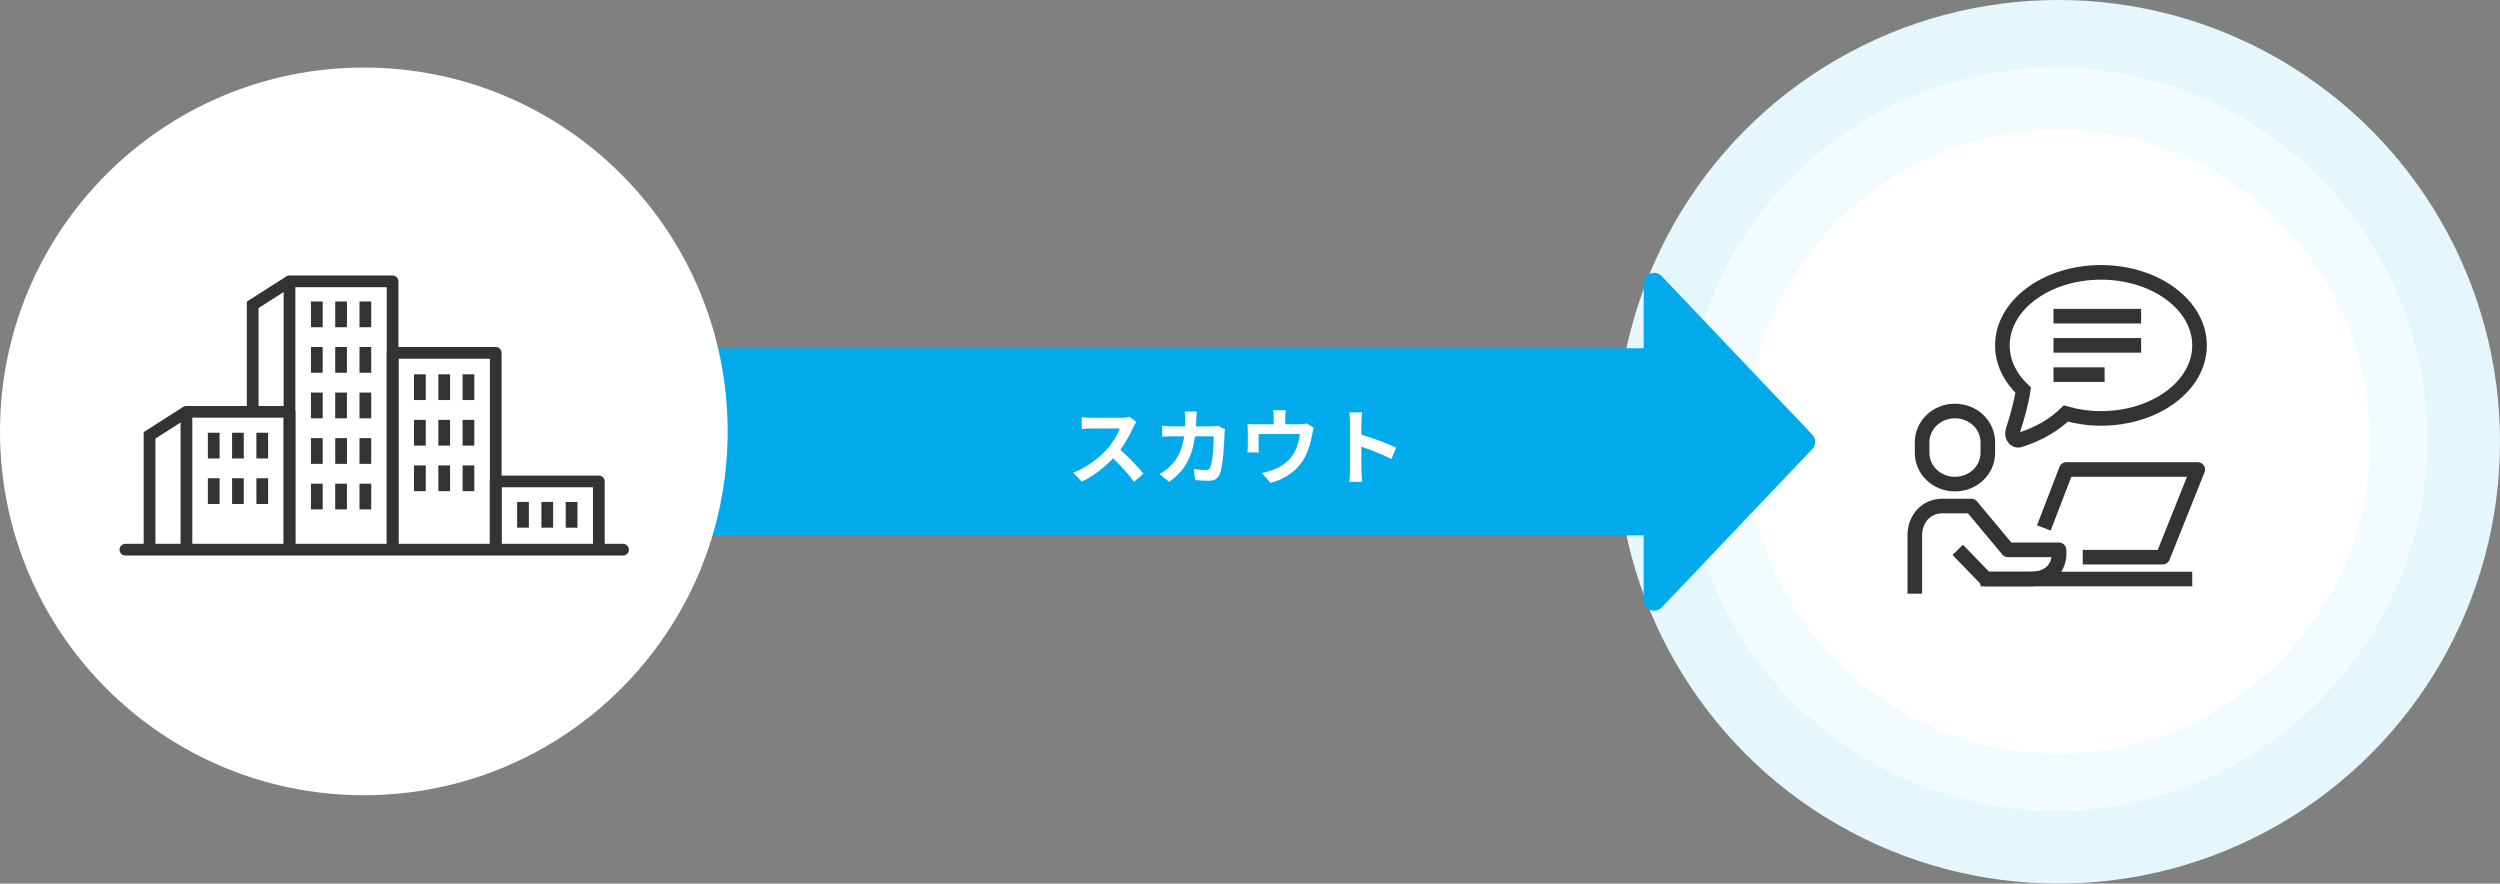<svg width="481" height="170" viewBox="0 0 481 170" fill="none" xmlns="http://www.w3.org/2000/svg">
<rect x="0" y="0" width="481" height="170" fill="#808080" stroke="none"/>
<circle cx="396" cy="85" r="85" fill="#E5F7FD"/>
<circle cx="395.5" cy="84.5" r="71.5" fill="#F2FBFE"/>
<circle cx="396" cy="85" r="60" fill="white"/>
<g clip-path="url(#clip0_596_66983)">
<path d="M381.047 111.406H421.788" stroke="#333333" stroke-width="2.81" stroke-linejoin="round"/>
<path d="M368.406 114.218V102.979C368.406 99.874 370.57 97.359 373.675 97.359H379.294L386.318 105.789H396.153C396.153 105.789 396.953 111.408 390.533 111.408H382.104L376.667 105.789" stroke="#333333" stroke-width="2.81" stroke-linejoin="round"/>
<path d="M376.134 93.141C379.661 93.141 382.456 90.444 382.456 87.114V85.105C382.456 81.775 379.661 79.078 376.134 79.078C372.608 79.078 369.812 81.775 369.812 85.105V87.114C369.812 90.444 372.608 93.141 376.134 93.141Z" stroke="#333333" stroke-width="2.81" stroke-linejoin="round"/>
<path d="M393.234 101.575L397.561 90.336H422.849L416.106 107.194H400.722" stroke="#333333" stroke-width="2.81" stroke-linejoin="round"/>
<path d="M395.094 66.453H411.952" stroke="#333333" stroke-width="2.81" stroke-linejoin="round"/>
<path d="M395.094 60.828H411.952" stroke="#333333" stroke-width="2.81" stroke-linejoin="round"/>
<path d="M395.094 72.078H404.928" stroke="#333333" stroke-width="2.81" stroke-linejoin="round"/>
<path d="M404.224 52.406C393.743 52.406 385.258 58.7 385.258 66.455C385.258 69.7 386.761 72.693 389.262 75.067C388.868 77.666 388.082 80.349 387.281 82.864C386.958 83.876 387.66 84.929 388.503 84.676C392.563 83.426 395.457 81.529 397.466 79.562C399.574 80.153 401.835 80.504 404.224 80.504C414.704 80.504 423.19 74.21 423.19 66.455C423.19 58.7 414.704 52.406 404.224 52.406Z" stroke="#333333" stroke-width="2.81" stroke-miterlimit="10"/>
</g>
<path fill-rule="evenodd" clip-rule="evenodd" d="M348.69 86.382C349.424 85.61 349.424 84.398 348.69 83.626L319.7 53.126C318.455 51.817 316.25 52.698 316.25 54.504V67.004H121V103.004H316.25V115.504C316.25 117.31 318.455 118.191 319.7 116.882L348.69 86.382Z" fill="#00AAEB"/>
<path d="M218.624 81.152C218.496 81.328 218.208 81.824 218.064 82.144C217.52 83.392 216.624 85.104 215.552 86.544C217.136 87.92 219.072 89.968 220.016 91.12L218.192 92.704C217.152 91.264 215.664 89.632 214.16 88.176C212.464 89.968 210.336 91.632 208.144 92.672L206.496 90.944C209.072 89.984 211.552 88.032 213.056 86.352C214.112 85.152 215.088 83.568 215.44 82.432H210.016C209.344 82.432 208.464 82.528 208.128 82.544V80.272C208.56 80.336 209.536 80.384 210.016 80.384H215.664C216.352 80.384 216.992 80.288 217.312 80.176L218.624 81.152ZM230.272 79.168C230.224 79.536 230.192 80.208 230.176 80.592C230.16 81.088 230.144 81.568 230.112 82.032H233.12C233.52 82.032 233.936 81.984 234.32 81.92L235.712 82.592C235.664 82.848 235.6 83.264 235.6 83.44C235.536 85.168 235.344 89.632 234.656 91.264C234.304 92.08 233.696 92.496 232.592 92.496C231.68 92.496 230.72 92.432 229.952 92.368L229.696 90.224C230.48 90.368 231.312 90.448 231.936 90.448C232.448 90.448 232.672 90.272 232.848 89.888C233.312 88.88 233.52 85.68 233.52 83.952H229.92C229.328 88.176 227.808 90.688 224.944 92.72L223.088 91.216C223.744 90.848 224.544 90.304 225.184 89.648C226.672 88.176 227.472 86.384 227.824 83.952H225.712C225.168 83.952 224.288 83.952 223.6 84.016V81.92C224.272 81.984 225.104 82.032 225.712 82.032H228C228.016 81.584 228.032 81.12 228.032 80.64C228.032 80.288 227.984 79.552 227.92 79.168H230.272ZM247.392 78.928C247.312 79.616 247.28 79.952 247.28 80.4V81.632H250.064C250.736 81.632 251.12 81.552 251.392 81.456L252.784 82.304C252.656 82.656 252.528 83.264 252.464 83.584C252.192 85.12 251.76 86.656 250.976 88.112C249.696 90.48 247.296 92.176 244.448 92.912L242.784 90.992C243.504 90.864 244.384 90.624 245.04 90.368C246.368 89.872 247.776 88.928 248.672 87.632C249.488 86.464 249.904 84.944 250.096 83.52H242.16V85.856C242.16 86.224 242.176 86.72 242.208 87.04H240C240.048 86.64 240.08 86.128 240.08 85.696V82.928C240.08 82.576 240.064 81.936 240 81.552C240.544 81.616 241.024 81.632 241.632 81.632H245.056V80.4C245.056 79.952 245.04 79.616 244.928 78.928H247.392ZM259.744 90.464V81.264C259.744 80.704 259.696 79.904 259.584 79.344H262.08C262.016 79.904 261.936 80.608 261.936 81.264V83.632C264.08 84.256 267.152 85.392 268.624 86.112L267.712 88.32C266.064 87.456 263.664 86.528 261.936 85.936V90.464C261.936 90.928 262.016 92.048 262.08 92.704H259.584C259.68 92.064 259.744 91.104 259.744 90.464Z" fill="white"/>
<circle cx="70" cy="83" r="70" fill="white"/>
<g clip-path="url(#clip1_596_66983)">
<path d="M119.873 106.887H24.127C23.504 106.887 23 106.381 23 105.76C23 105.139 23.506 104.633 24.127 104.633H119.871C120.494 104.633 120.998 105.139 120.998 105.76C120.998 106.381 120.493 106.887 119.871 106.887H119.873Z" fill="#333333"/>
<path d="M76.664 105.759H74.408V55.256H56.826V105.759H54.57V54.127C54.57 53.504 55.076 53 55.697 53H75.535C76.158 53 76.662 53.506 76.662 54.127V105.757L76.664 105.759Z" fill="#333333"/>
<path d="M56.836 105.756H54.58V80.363H36.998V105.756H34.742V79.236C34.742 78.613 35.248 78.109 35.869 78.109H55.707C56.33 78.109 56.834 78.615 56.834 79.236V105.756H56.836Z" fill="#333333"/>
<path d="M96.508 105.754H94.252V69.021H76.67V105.754H74.414V67.893C74.414 67.27 74.92 66.766 75.541 66.766H95.379C96.002 66.766 96.506 67.271 96.506 67.893V105.752L96.508 105.754Z" fill="#333333"/>
<path d="M116.344 105.763H114.088V93.756H96.506V105.763H94.25V92.627C94.25 92.004 94.756 91.5 95.377 91.5H115.215C115.838 91.5 116.342 92.006 116.342 92.627V105.763H116.344Z" fill="#333333"/>
<path d="M29.904 105.753H27.648V83.139L35.256 78.281L36.47 80.183L29.904 84.375V105.753Z" fill="#333333"/>
<path d="M49.748 79.375H47.492V58.03L55.099 53.172L56.314 55.074L49.748 59.265V79.375Z" fill="#333333"/>
<path d="M62.086 62.96V58.008H59.83V62.96H62.086Z" fill="#333333"/>
<path d="M66.758 62.96V58.008H64.502V62.96H66.758Z" fill="#333333"/>
<path d="M71.422 62.96V58.008H69.166V62.96H71.422Z" fill="#333333"/>
<path d="M62.086 71.718V66.766H59.83V71.718H62.086Z" fill="#333333"/>
<path d="M66.75 71.718V66.766H64.494V71.718H66.75Z" fill="#333333"/>
<path d="M71.422 71.718V66.766H69.166V71.718H71.422Z" fill="#333333"/>
<path d="M62.086 80.484V75.531H59.83V80.484H62.086Z" fill="#333333"/>
<path d="M66.75 80.484V75.531H64.494V80.484H66.75Z" fill="#333333"/>
<path d="M71.422 80.484V75.531H69.166V80.484H71.422Z" fill="#333333"/>
<path d="M62.086 89.249V84.297H59.83V89.249H62.086Z" fill="#333333"/>
<path d="M66.758 89.249V84.297H64.502V89.249H66.758Z" fill="#333333"/>
<path d="M71.422 89.249V84.297H69.166V89.249H71.422Z" fill="#333333"/>
<path d="M62.086 98.015V93.062H59.83V98.015H62.086Z" fill="#333333"/>
<path d="M66.75 98.015V93.062H64.494V98.015H66.75Z" fill="#333333"/>
<path d="M71.422 98.015V93.062H69.166V98.015H71.422Z" fill="#333333"/>
<path d="M42.25 88.21V83.258H39.994V88.21H42.25Z" fill="#333333"/>
<path d="M46.906 88.21V83.258H44.651V88.21H46.906Z" fill="#333333"/>
<path d="M51.586 88.21V83.258H49.33V88.21H51.586Z" fill="#333333"/>
<path d="M42.25 96.968V92.016H39.994V96.968H42.25Z" fill="#333333"/>
<path d="M46.906 96.968V92.016H44.651V96.968H46.906Z" fill="#333333"/>
<path d="M51.586 96.968V92.016H49.33V96.968H51.586Z" fill="#333333"/>
<path d="M81.914 76.968V72.016H79.658V76.968H81.914Z" fill="#333333"/>
<path d="M86.594 76.968V72.016H84.338V76.968H86.594Z" fill="#333333"/>
<path d="M91.258 76.968V72.016H89.002V76.968H91.258Z" fill="#333333"/>
<path d="M81.914 85.734V80.781H79.658V85.734H81.914Z" fill="#333333"/>
<path d="M86.594 85.734V80.781H84.338V85.734H86.594Z" fill="#333333"/>
<path d="M91.258 85.734V80.781H89.002V85.734H91.258Z" fill="#333333"/>
<path d="M81.914 94.499V89.547H79.658V94.499H81.914Z" fill="#333333"/>
<path d="M86.594 94.499V89.547H84.338V94.499H86.594Z" fill="#333333"/>
<path d="M91.258 94.499V89.547H89.002V94.499H91.258Z" fill="#333333"/>
<path d="M101.75 101.523V96.57H99.494V101.523H101.75Z" fill="#333333"/>
<path d="M106.422 101.523V96.57H104.166V101.523H106.422Z" fill="#333333"/>
<path d="M111.102 101.531V96.578H108.846V101.531H111.102Z" fill="#333333"/>
</g>
<defs>
<clipPath id="clip0_596_66983">
<rect width="57.6" height="63.219" fill="white" transform="translate(367 51)"/>
</clipPath>
<clipPath id="clip1_596_66983">
<rect width="98" height="53.886" fill="white" transform="translate(23 53)"/>
</clipPath>
</defs>
</svg>
